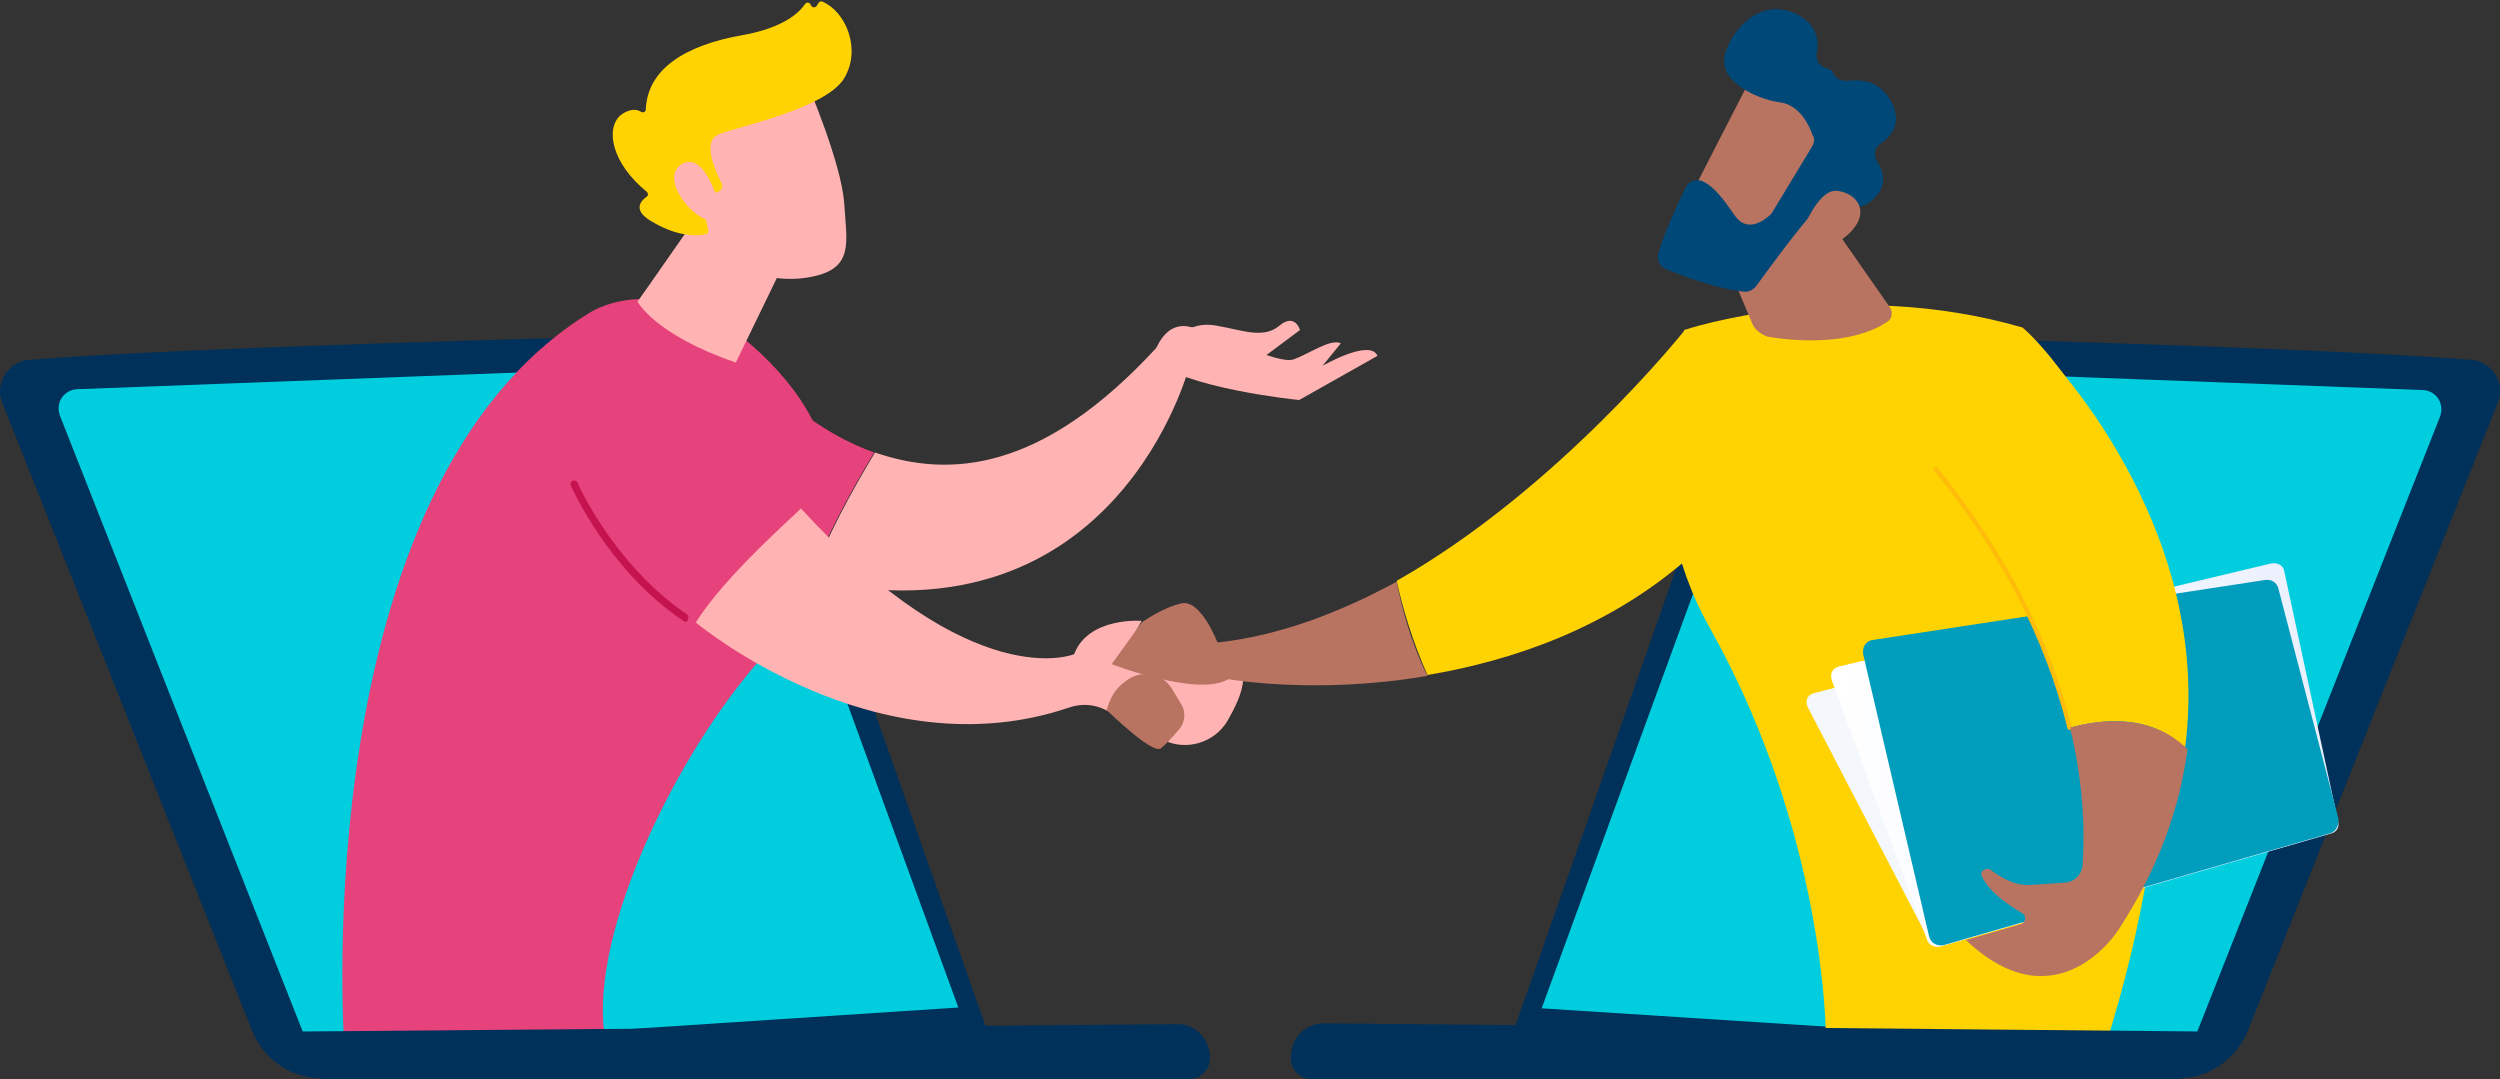 <?xml version="1.0" encoding="utf-8"?>
<!-- Generator: Adobe Illustrator 27.0.0, SVG Export Plug-In . SVG Version: 6.00 Build 0)  -->
<svg version="1.1" id="Layer_1" xmlns="http://www.w3.org/2000/svg" xmlns:xlink="http://www.w3.org/1999/xlink" x="0px" y="0px"
	 viewBox="0 0 300 129.5" style="enable-background:new 0 0 300 129.5;" xml:space="preserve">
<rect x="0" y="0" width="300" height="129.5" fill="#333333" stroke="none"/>
<style type="text/css">
	.st0{fill:#00799b;}
	.st1{fill:#00315A;}
	.st2{fill:#00CEDF;}
	.st3{fill:#E6427B;}
	.st4{fill:#FFB4B3;}
	.st5{fill:#C51350;}
	.st6{fill:#FFD302;}
	.st7{fill:#B87461;}
	.st8{fill:#F4F7FC;}
	.st9{fill:url(#SVGID_1_);}
	.st10{fill:#009dbc;}
	.st11{fill:#FFBC0A;}
	.st12{fill:#004877;}
</style>
<g>
	<path class="st0" d="M47,48.8c-0.1,0-0.1,0-0.2-0.1L46,47.3c0-0.1,0-0.1,0.1-0.2c0.1,0,0.1,0,0.2,0.1l0.7,1.3
		C47.1,48.7,47,48.8,47,48.8z"/>
	<g>
		<path class="st1" d="M0.3,48.4l30,75.4c1.6,3.8,5.5,6.1,9.5,5.5l78.6-5.8L90.1,43.3c-0.7-2-2.7-3.3-4.8-3.2
			c-13.8,0.3-64,1.6-82,3.1C0.9,43.5-0.7,46.1,0.3,48.4L0.3,48.4z"/>
		<path class="st2" d="M37.2,126l-30-76.1c-0.6-1.6,0.5-3.2,2.2-3.2l74.1-2.8c1.9-0.1,3.6,1,4.4,2.8l27.1,74.2L37.2,126z"/>
		<path class="st1" d="M299.7,48.4l-30,75.4c-1.6,3.8-5.5,6.1-9.5,5.5l-78.6-5.5l28.3-80.5c0.7-2,2.7-3.3,4.8-3.2
			c13.8,0.3,64,1.6,82,3.1C299.2,43.5,300.7,46.1,299.7,48.4z"/>
		<path class="st2" d="M262.8,126l30-76c0.6-1.6-0.5-3.2-2.2-3.2l-74.1-2.8c-1.9-0.1-3.6,1-4.4,2.8l-27.1,74.2L262.8,126L262.8,126z
			"/>
	</g>
	<g>
		<path class="st3" d="M88.8,42.2l0.9,25.2c2.7,0.9,5.2,1.7,7.6,2.2c1.6-4.9,4.9-10.8,7.6-15.3C94.9,50.7,88.8,42.2,88.8,42.2
			L88.8,42.2z"/>
		<path class="st4" d="M138.8,41.7C125.1,56.6,114,57.4,105,54.3c-2.7,4.5-6,10.4-7.6,15.3c36.6,8.1,45.3-25.6,45.3-25.6L138.8,41.7
			z"/>
		<path class="st4" d="M141.6,40.2c0,0,1.6-1.7,4.5-1.1c2.9,0.5,5.5,1.6,7.4,0c1.9-1.6,2.5,0.5,2.5,0.5l-5.5,4.1L141.6,40.2
			L141.6,40.2z"/>
		<path class="st4" d="M138.3,43.1c0,0,1-4.6,4.4-3.9c3.2,0.6,10.7,4.7,12.6,3.9c1.9-0.7,4.4-2.5,5.6-1.9l-2.2,2.7
			c0,0,5.7-3.3,6.6-1.2l-9.4,5.3C155.8,48,142,46.6,138.3,43.1L138.3,43.1z"/>
		<path class="st3" d="M41.3,125.2c0,0-4.7-66.8,29.5-87.7c0,0,9.5-6.3,21.5,5.9s8.1,24.9-1.9,36.7s-20.1,33.1-17.7,45H41.3
			L41.3,125.2z"/>
		<path class="st4" d="M87.9,19.3c0,0.8-11.4,16.9-11.4,16.9s2.1,4,11.8,7.3l8.4-17.3L87.9,19.3L87.9,19.3z"/>
		<path class="st4" d="M83.5,74.7c0,0,21.6,18.1,44.8,10.2c1.5-0.5,3-0.4,4.4,0.3l6.7,3.5c2.8,1.5,6.3,0.5,7.9-2.2
			c0.9-1.6,1.8-3.3,1.9-5.1l-13.1-5.3l0.9-1.6c0,0-6.4-0.5-8.1,4c0,0-12.1,5.1-32.8-17.5C96.2,61.1,87,69,83.5,74.7L83.5,74.7z"/>
		<path class="st5" d="M82.3,74.6c-0.1,0-0.2,0-0.3-0.1c-9.1-6.1-13.4-16.1-13.5-16.2c-0.1-0.2,0-0.5,0.2-0.6s0.5,0,0.6,0.2
			c0,0.1,4.3,9.8,13.1,15.8c0.2,0.1,0.3,0.4,0.1,0.6C82.6,74.6,82.4,74.6,82.3,74.6L82.3,74.6z"/>
		<path class="st4" d="M96.9,10.1c0,0,4,9.3,4.4,14.2c0.3,4.9,1.3,8.1-4.4,9c-5.6,0.9-10.4-1.9-13-6.6c0,0-4-7.5-3.1-10.6
			C81.7,12.9,96.9,10.1,96.9,10.1L96.9,10.1z"/>
		<path class="st6" d="M85.9,23.1l0.3-0.1c0.4-0.2,0.6-0.6,0.4-1c-0.8-1.6-2.4-5.1-0.3-5.9c2.6-1,12.8-3.1,15-6.7
			c2.1-3.5,0.2-8-2.6-9.2c-0.2-0.1-0.4,0-0.5,0.2L98,0.7c-0.2,0.3-0.6,0.2-0.7-0.1s-0.5-0.4-0.7-0.1c-0.7,1-2.5,2.8-7.4,3.7
			c-7,1.2-11.5,4.1-11.7,8.9c0,0.3-0.3,0.5-0.6,0.3c-0.5-0.3-1.3-0.4-2.4,0.4c-1.9,1.6-1.1,5.8,3.1,9.2c0.2,0.2,0.2,0.5,0,0.6
			c-0.7,0.5-1.9,1.7,1,3.2c3,1.7,5.3,1.5,6.1,1.3c0.2,0,0.3-0.2,0.3-0.4l-0.9-4.3c-0.1-0.2,0.1-0.4,0.4-0.4L85.9,23.1L85.9,23.1z"/>
		<path class="st4" d="M86.1,24c0,0-1.6-5.9-4.3-4.3c-2.7,1.7,1.3,6.6,3.5,6.8L86.1,24L86.1,24z"/>
		<path class="st7" d="M132.8,85.2c0,0,5.5,5.4,6.5,4.6c0.4-0.3,1.3-1.2,2.3-2.4c0.6-0.8,0.7-1.9,0.2-2.8l-1.2-2
			c-1.2-1.9-3.8-2.3-5.6-0.8C133.9,82.6,133.2,83.7,132.8,85.2L132.8,85.2z"/>
	</g>
	<g>
		<path class="st7" d="M146.1,77.1c0,0-2-5.2-4.3-4.7c-2.3,0.5-4.8,2.3-4.8,2.3l-3.6,5c0,0,10.4,4,14,1.8c0,0,10.6,1.9,23.9-0.4
			c-2-4-3.1-8.2-3.7-11.3C160.8,73.5,153.5,76.3,146.1,77.1L146.1,77.1z"/>
		<path class="st6" d="M202.1,39.7c0,0-15.1,19-34.5,30c0.7,3.2,1.9,7.3,3.7,11.3c10.1-1.7,21.8-5.6,31.6-14.3L202.1,39.7
			L202.1,39.7z"/>
		<path class="st6" d="M219.1,124.2c0,0,0-24.1-14-49c-4.4-7.8-5.9-16.8-4.6-25.6l1.6-10c0,0,19.2-6.5,40.6-0.3
			c0,0,29.6,24.4,9.8,86.7L219.1,124.2L219.1,124.2z"/>
		<path class="st7" d="M205.3,27l5,11.9c0.3,0.7,1,1.2,1.8,1.5c2.9,0.5,9.9,1.2,14.4-1.8c0.5-0.3,0.7-1.1,0.3-1.7l-9.2-13.2
			L205.3,27L205.3,27z"/>
		<path class="st8" d="M217.6,83.2c-0.7,0.2-1,0.9-0.7,1.6l14.4,27.7c0.2,0.5,0.8,0.7,1.2,0.5l47.2-13.6c0.6-0.2,0.9-0.8,0.7-1.3
			L272.4,70c-0.2-0.6-0.7-0.9-1.3-0.7L217.6,83.2L217.6,83.2z"/>
		
			<linearGradient id="SVGID_1_" gradientUnits="userSpaceOnUse" x1="219.73" y1="-181.188" x2="280.606" y2="-181.188" gradientTransform="matrix(1 0 0 -1 0 -90.578)">
			<stop  offset="0" style="stop-color:#FFFFFF"/>
			<stop  offset="1" style="stop-color:#E9EFFD"/>
		</linearGradient>
		<path class="st9" d="M220.6,80c-0.7,0.2-1,0.8-0.8,1.6l11.5,31.3c0.2,0.5,0.8,0.8,1.5,0.7l47-13.6c0.6-0.2,0.9-0.7,0.8-1.3
			l-6.5-30.2c-0.1-0.6-0.7-1-1.5-0.9L220.6,80L220.6,80z"/>
		<path class="st10" d="M224.7,76.8c-0.8,0.1-1.3,0.9-1.1,1.8l7.9,33.8c0.2,0.8,1,1.2,1.8,1l46.3-13.4c0.7-0.2,1.1-0.9,1-1.8
			l-7.2-27.6c-0.2-0.7-0.8-1.1-1.6-1L224.7,76.8L224.7,76.8z"/>
		<path class="st6" d="M262.2,89.8c3.6-27.2-17.3-48-17.3-48l-12.4,14.5c9.4,11.8,13.9,22.6,16,31C251.1,86.6,257.7,85.2,262.2,89.8
			L262.2,89.8z"/>
		<path class="st11" d="M248.4,87.6c-0.1,0-0.3-0.1-0.3-0.2c-2.6-10.5-7.9-21-16-30.9c-0.1-0.1-0.1-0.3,0-0.4c0.1-0.1,0.3-0.1,0.4,0
			c8.1,10.1,13.5,20.5,16.1,31.2C248.7,87.4,248.6,87.6,248.4,87.6L248.4,87.6L248.4,87.6z"/>
		<path class="st7" d="M248.4,87.3c1.9,7.9,1.7,13.8,1.5,16.6c-0.1,1-0.9,1.9-2,2c-1.2,0.1-2.8,0.2-4.4,0.3
			c-1.7,0.1-3.4-0.9-4.6-1.8c-0.6-0.4-1.5,0.2-1,0.9c0.9,1.8,3.1,3.3,4.8,4.3c0.5,0.3,0.4,1.1-0.2,1.3l-6.6,1.9
			c11,10.4,18.3-1.2,18.3-1.2c4.9-7.5,7.4-14.8,8.3-21.7C257.7,85.2,251.1,86.6,248.4,87.3L248.4,87.3z"/>
		<path class="st7" d="M210.5,8.7c-0.2,0.2-8.8,17.1-8.8,17.1l9.8,4.7L222,15.6C222,15.7,214,5.3,210.5,8.7z"/>
		<path class="st12" d="M217.5,17.5l-4.9,8.1c-0.1,0.1-0.2,0.2-0.3,0.3c-0.6,0.5-2.6,2.1-4.1,0c-1.3-1.9-2.5-3.5-3.8-4.1
			c-0.7-0.4-1.8-0.1-2.1,0.7c-0.8,1.6-2.4,4.9-3.3,7.9c-0.2,0.7,0.1,1.6,0.9,1.9c2,0.8,5.9,2.3,9.3,2.7c0.6,0.1,1.1-0.2,1.5-0.6
			c1.5-2.1,5.7-7.8,7.2-9.2c1.3-1.3,3.8-0.8,4.9-0.5c0.4,0.1,0.8,0.1,1.2-0.2c1.1-0.7,3.1-2.4,1.2-5.2c-0.4-0.7-0.2-1.7,0.5-2.1
			c1.2-0.8,2.6-2.4,1.3-4.9c-1.3-2.6-3.6-2.8-5.3-2.6c-0.7,0.1-1.5-0.3-1.7-0.9c-0.1-0.3-0.3-0.5-0.8-0.6c-0.8-0.2-1.3-0.9-1.2-1.8
			c0.3-1.5,0.1-3.3-2.2-4.6c-4.3-2.3-7.9,1.5-8.8,4.7c-0.9,3.2,3.7,5.4,6.7,5.8c2.2,0.3,3.4,2.7,3.8,3.9
			C217.8,16.5,217.7,17.1,217.5,17.5L217.5,17.5z"/>
		<path class="st7" d="M216.1,28.2c0,0,1.9-5.5,4.3-5.3c2.4,0.2,4.3,2.6,1.3,5.3C217.9,31.5,216.1,28.2,216.1,28.2L216.1,28.2z"/>
	</g>
	<g>
		<path class="st1" d="M145.2,126.9c0,1.5-1.1,2.6-2.6,2.6H39.3c-2.2,0-3.8-1.8-3.8-3.8l-1.7-1.9l107.4-0.9
			C143.3,122.8,145.2,124.6,145.2,126.9L145.2,126.9z"/>
		<path class="st1" d="M154.9,126.9c0,1.5,1.1,2.6,2.6,2.6h103.4c2.2,0,3.8-1.8,3.8-3.8l1.7-1.9l-107.5-1
			C156.6,122.8,154.9,124.6,154.9,126.9L154.9,126.9z"/>
	</g>
</g>
</svg>
